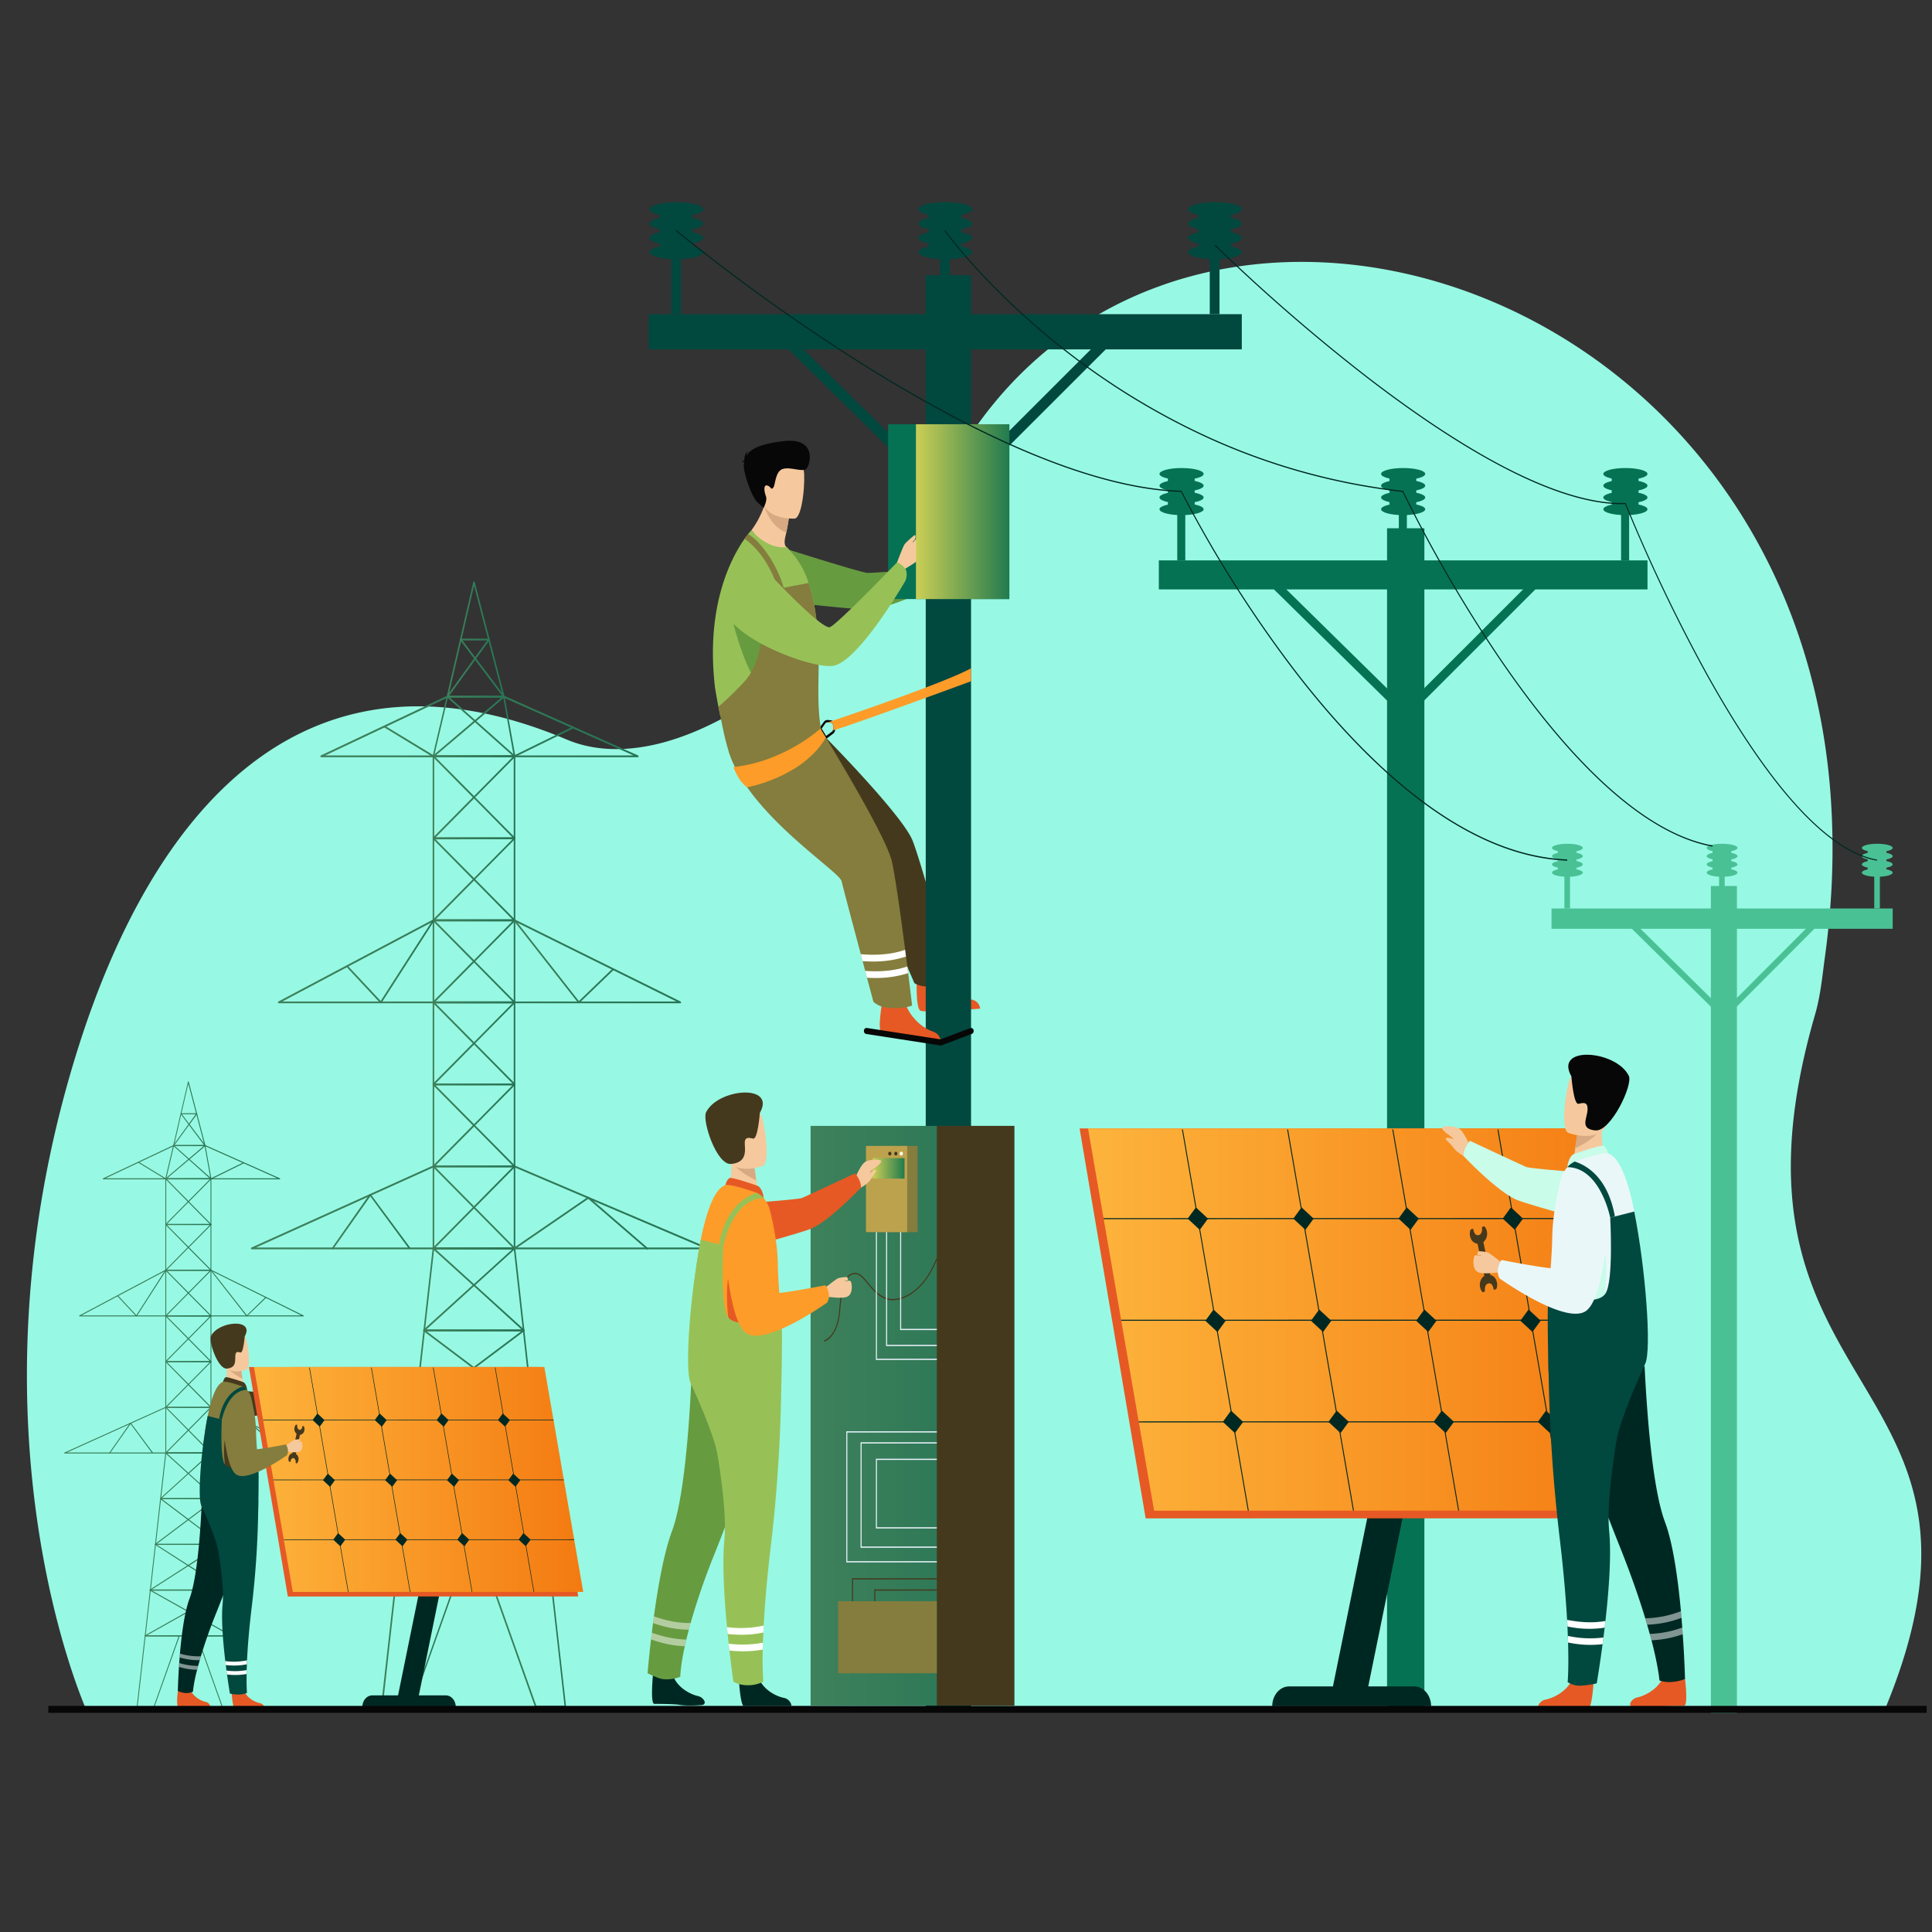 <svg id="Layer_1" data-name="Layer 1" xmlns="http://www.w3.org/2000/svg" xmlns:xlink="http://www.w3.org/1999/xlink" viewBox="0 0 1080 1080"><rect x="0" y="0" width="1080" height="1080" fill="#333333" stroke="none"/><defs><style>.cls-1{fill:#97f9e3;}.cls-2{fill:#067254;}.cls-3{fill:url(#Безымянный_градиент_13);}.cls-4{fill:url(#Безымянный_градиент_13-2);}.cls-5{fill:url(#Безымянный_градиент_13-3);}.cls-6{fill:url(#Безымянный_градиент_13-4);}.cls-7{fill:url(#Безымянный_градиент_13-5);}.cls-8{fill:url(#Безымянный_градиент_13-6);}.cls-9{fill:url(#Безымянный_градиент_13-7);}.cls-10{fill:url(#Безымянный_градиент_13-8);}.cls-11{fill:url(#Безымянный_градиент_13-9);}.cls-12{fill:url(#Безымянный_градиент_13-10);}.cls-13{fill:url(#Безымянный_градиент_13-11);}.cls-14{fill:url(#Безымянный_градиент_13-12);}.cls-15{fill:url(#Безымянный_градиент_13-13);}.cls-16{fill:url(#Безымянный_градиент_13-14);}.cls-17{fill:url(#Безымянный_градиент_13-15);}.cls-18{fill:url(#Безымянный_градиент_13-16);}.cls-19{fill:url(#Безымянный_градиент_13-17);}.cls-20{fill:url(#Безымянный_градиент_13-18);}.cls-21{fill:url(#Безымянный_градиент_13-19);}.cls-22{fill:url(#Безымянный_градиент_13-20);}.cls-23{fill:url(#Безымянный_градиент_13-21);}.cls-24{fill:url(#Безымянный_градиент_13-22);}.cls-25{fill:url(#Безымянный_градиент_13-23);}.cls-26{fill:url(#Безымянный_градиент_13-24);}.cls-27{fill:url(#Безымянный_градиент_13-25);}.cls-28{fill:url(#Безымянный_градиент_13-26);}.cls-29{fill:url(#Безымянный_градиент_13-27);}.cls-30{fill:url(#Безымянный_градиент_13-28);}.cls-31{fill:url(#Безымянный_градиент_13-29);}.cls-32{fill:url(#Безымянный_градиент_13-30);}.cls-33{fill:url(#Безымянный_градиент_13-31);}.cls-34{fill:url(#Безымянный_градиент_13-32);}.cls-35{fill:url(#Безымянный_градиент_13-33);}.cls-36{fill:url(#Безымянный_градиент_13-34);}.cls-37{fill:url(#Безымянный_градиент_13-35);}.cls-38{fill:url(#Безымянный_градиент_13-36);}.cls-39{fill:url(#Безымянный_градиент_13-37);}.cls-40{fill:url(#Безымянный_градиент_13-38);}.cls-41{fill:url(#Безымянный_градиент_13-39);}.cls-42{fill:url(#Безымянный_градиент_13-40);}.cls-43{fill:url(#Безымянный_градиент_13-41);}.cls-44{fill:url(#Безымянный_градиент_13-42);}.cls-45{fill:url(#Безымянный_градиент_13-43);}.cls-46{fill:url(#Безымянный_градиент_13-44);}.cls-47{fill:url(#Безымянный_градиент_13-45);}.cls-48{fill:url(#Безымянный_градиент_13-46);}.cls-49{fill:url(#Безымянный_градиент_13-47);}.cls-50{fill:url(#Безымянный_градиент_13-48);}.cls-51{fill:url(#Безымянный_градиент_13-49);}.cls-52{fill:url(#Безымянный_градиент_13-50);}.cls-53{fill:#679b40;}.cls-54{fill:#e65924;}.cls-55{fill:#45391d;}.cls-56{fill:#01483f;}.cls-57{fill:#070707;}.cls-58{fill:#fd9c28;}.cls-59{fill:#f5c99d;}.cls-60{fill:#d8a982;}.cls-61{fill:#97c157;}.cls-62{fill:#847d3d;}.cls-63{fill:#fff;}.cls-64{fill:url(#Безымянный_градиент_6);}.cls-65{fill:#4ac195;}.cls-66{fill:url(#Безымянный_градиент_13-51);}.cls-67{fill:#bda24d;}.cls-68{fill:#e8f2fa;}.cls-69{fill:url(#Безымянный_градиент_6-2);}.cls-70{fill:#002822;}.cls-71{opacity:0.5;}.cls-72{fill:url(#Безымянный_градиент_4);}.cls-73{fill:#c9fce9;}.cls-74{fill:#eaf7f9;}.cls-75{fill:#ffae73;}.cls-76{fill:url(#Безымянный_градиент_4-2);}</style><linearGradient id="Безымянный_градиент_13" x1="92.42" y1="735.6" x2="118.16" y2="735.6" gradientUnits="userSpaceOnUse"><stop offset="0" stop-color="#3e815b"/><stop offset="1" stop-color="#277455"/></linearGradient><linearGradient id="Безымянный_градиент_13-2" x1="80.92" y1="863.32" x2="129.5" y2="863.32" xlink:href="#Безымянный_градиент_13"/><linearGradient id="Безымянный_градиент_13-3" x1="76.34" y1="934.69" x2="100.47" y2="934.69" xlink:href="#Безымянный_градиент_13"/><linearGradient id="Безымянный_градиент_13-4" x1="109.87" y1="934.69" x2="134" y2="934.69" xlink:href="#Безымянный_градиент_13"/><linearGradient id="Безымянный_градиент_13-5" x1="35.82" y1="799.46" x2="178.2" y2="799.46" xlink:href="#Безымянный_градиент_13"/><linearGradient id="Безымянный_градиент_13-6" x1="44.24" y1="722.82" x2="169.78" y2="722.82" xlink:href="#Безымянный_градиент_13"/><linearGradient id="Безымянный_градиент_13-7" x1="57.47" y1="649.66" x2="156.56" y2="649.66" xlink:href="#Безымянный_градиент_13"/><linearGradient id="Безымянный_градиент_13-8" x1="96.8" y1="622.59" x2="114.83" y2="622.59" xlink:href="#Безымянный_градиент_13"/><linearGradient id="Безымянный_градиент_13-9" x1="92.42" y1="671.73" x2="118.16" y2="671.73" xlink:href="#Безымянный_градиент_13"/><linearGradient id="Безымянный_градиент_13-10" x1="92.42" y1="697.28" x2="118.16" y2="697.28" xlink:href="#Безымянный_градиент_13"/><linearGradient id="Безымянный_градиент_13-11" x1="92.42" y1="722.82" x2="118.16" y2="722.82" xlink:href="#Безымянный_градиент_13"/><linearGradient id="Безымянный_градиент_13-12" x1="92.42" y1="748.37" x2="118.16" y2="748.37" xlink:href="#Безымянный_градиент_13"/><linearGradient id="Безымянный_градиент_13-13" x1="92.42" y1="773.91" x2="118.16" y2="773.91" xlink:href="#Безымянный_градиент_13"/><linearGradient id="Безымянный_градиент_13-14" x1="89.48" y1="825" x2="121.06" y2="825" xlink:href="#Безымянный_градиент_13"/><linearGradient id="Безымянный_градиент_13-15" x1="86.54" y1="850.55" x2="123.89" y2="850.55" xlink:href="#Безымянный_градиент_13"/><linearGradient id="Безымянный_градиент_13-16" x1="83.6" y1="876.09" x2="126.86" y2="876.09" xlink:href="#Безымянный_градиент_13"/><linearGradient id="Безымянный_градиент_13-17" x1="80.92" y1="901.64" x2="129.62" y2="901.64" xlink:href="#Безымянный_градиент_13"/><linearGradient id="Безымянный_градиент_13-18" x1="65.57" y1="722.88" x2="92.86" y2="722.88" xlink:href="#Безымянный_градиент_13"/><linearGradient id="Безымянный_градиент_13-19" x1="117.74" y1="722.87" x2="148.81" y2="722.87" xlink:href="#Безымянный_градиент_13"/><linearGradient id="Безымянный_градиент_13-20" x1="92.51" y1="799.46" x2="118.07" y2="799.46" xlink:href="#Безымянный_градиент_13"/><linearGradient id="Безымянный_градиент_13-21" x1="92.51" y1="799.58" x2="159.56" y2="799.58" xlink:href="#Безымянный_градиент_13"/><linearGradient id="Безымянный_градиент_13-22" x1="60.93" y1="803.96" x2="85.46" y2="803.96" xlink:href="#Безымянный_градиент_13"/><linearGradient id="Безымянный_градиент_13-23" x1="77.26" y1="649.66" x2="136.31" y2="649.66" xlink:href="#Безымянный_градиент_13"/><linearGradient id="Безымянный_градиент_13-24" x1="92.52" y1="649.64" x2="118.15" y2="649.64" xlink:href="#Безымянный_градиент_13"/><linearGradient id="Безымянный_градиент_13-25" x1="96.86" y1="631.43" x2="114.77" y2="631.43" xlink:href="#Безымянный_градиент_13"/><linearGradient id="Безымянный_градиент_13-26" x1="241.86" y1="560.31" x2="288.06" y2="560.31" xlink:href="#Безымянный_градиент_13"/><linearGradient id="Безымянный_градиент_13-27" x1="221.22" y1="789.54" x2="308.41" y2="789.54" xlink:href="#Безымянный_градиент_13"/><linearGradient id="Безымянный_градиент_13-28" x1="213" y1="917.63" x2="256.31" y2="917.63" xlink:href="#Безымянный_градиент_13"/><linearGradient id="Безымянный_градиент_13-29" x1="273.18" y1="917.63" x2="316.49" y2="917.63" xlink:href="#Безымянный_градиент_13"/><linearGradient id="Безымянный_градиент_13-30" x1="140.29" y1="674.93" x2="395.82" y2="674.93" xlink:href="#Безымянный_градиент_13"/><linearGradient id="Безымянный_градиент_13-31" x1="155.39" y1="537.39" x2="380.71" y2="537.39" xlink:href="#Безымянный_градиент_13"/><linearGradient id="Безымянный_градиент_13-32" x1="179.13" y1="406.09" x2="356.97" y2="406.09" xlink:href="#Безымянный_градиент_13"/><linearGradient id="Безымянный_градиент_13-33" x1="249.72" y1="357.49" x2="282.09" y2="357.49" xlink:href="#Безымянный_градиент_13"/><linearGradient id="Безымянный_градиент_13-34" x1="241.86" y1="445.7" x2="288.06" y2="445.7" xlink:href="#Безымянный_градиент_13"/><linearGradient id="Безымянный_градиент_13-35" x1="241.86" y1="491.55" x2="288.06" y2="491.55" xlink:href="#Безымянный_градиент_13"/><linearGradient id="Безымянный_градиент_13-36" x1="241.86" y1="537.39" x2="288.06" y2="537.39" xlink:href="#Безымянный_градиент_13"/><linearGradient id="Безымянный_градиент_13-37" x1="241.86" y1="583.24" x2="288.06" y2="583.24" xlink:href="#Безымянный_градиент_13"/><linearGradient id="Безымянный_градиент_13-38" x1="241.86" y1="629.08" x2="288.06" y2="629.08" xlink:href="#Безымянный_градиент_13"/><linearGradient id="Безымянный_градиент_13-39" x1="236.58" y1="720.77" x2="293.26" y2="720.77" xlink:href="#Безымянный_градиент_13"/><linearGradient id="Безымянный_градиент_13-40" x1="231.31" y1="766.62" x2="298.34" y2="766.62" xlink:href="#Безымянный_градиент_13"/><linearGradient id="Безымянный_градиент_13-41" x1="226.03" y1="812.47" x2="303.67" y2="812.47" xlink:href="#Безымянный_градиент_13"/><linearGradient id="Безымянный_градиент_13-42" x1="221.22" y1="858.31" x2="308.63" y2="858.31" xlink:href="#Безымянный_градиент_13"/><linearGradient id="Безымянный_градиент_13-43" x1="193.67" y1="537.49" x2="242.65" y2="537.49" xlink:href="#Безымянный_градиент_13"/><linearGradient id="Безымянный_градиент_13-44" x1="287.3" y1="537.47" x2="343.07" y2="537.47" xlink:href="#Безымянный_градиент_13"/><linearGradient id="Безымянный_градиент_13-45" x1="242.01" y1="674.93" x2="287.9" y2="674.93" xlink:href="#Безымянный_градиент_13"/><linearGradient id="Безымянный_градиент_13-46" x1="242.01" y1="675.15" x2="362.35" y2="675.15" xlink:href="#Безымянный_градиент_13"/><linearGradient id="Безымянный_градиент_13-47" x1="185.35" y1="683.02" x2="229.37" y2="683.02" xlink:href="#Безымянный_градиент_13"/><linearGradient id="Безымянный_градиент_13-48" x1="214.66" y1="406.09" x2="320.63" y2="406.09" xlink:href="#Безымянный_градиент_13"/><linearGradient id="Безымянный_градиент_13-49" x1="242.04" y1="406.04" x2="288.05" y2="406.04" xlink:href="#Безымянный_градиент_13"/><linearGradient id="Безымянный_градиент_13-50" x1="249.82" y1="373.36" x2="281.98" y2="373.36" xlink:href="#Безымянный_градиент_13"/><linearGradient id="Безымянный_градиент_6" x1="512.03" y1="286.03" x2="564.23" y2="286.03" gradientUnits="userSpaceOnUse"><stop offset="0" stop-color="#cbce55"/><stop offset="1" stop-color="#217b4f"/></linearGradient><linearGradient id="Безымянный_градиент_13-51" x1="453.12" y1="791.4" x2="566.98" y2="791.4" xlink:href="#Безымянный_градиент_13"/><linearGradient id="Безымянный_градиент_6-2" x1="487.84" y1="653.13" x2="505.64" y2="653.13" xlink:href="#Безымянный_градиент_6"/><linearGradient id="Безымянный_градиент_4" x1="608.22" y1="737.62" x2="921.02" y2="737.62" gradientUnits="userSpaceOnUse"><stop offset="0" stop-color="#fdb43c"/><stop offset="1" stop-color="#f47a11"/></linearGradient><linearGradient id="Безымянный_градиент_4-2" x1="141.95" y1="827.03" x2="326.03" y2="827.03" xlink:href="#Безымянный_градиент_4"/></defs><title>Servicio de paneles solares OI</title><path class="cls-1" d="M1053.1,956.92l-395-.16-609.53-.24s-71.09-155.86-6.21-366.45C84.6,452.8,170.11,351.51,316.9,413.45c30.24,12.76,77.53,4.61,138.34-48.08q4.63-4,9.21-8.38c1.66-1.59,3.33-3.21,5-4.88,20.71-20.83,40.08-47.17,56-79.58a241.44,241.44,0,0,1,32.08-49.36,217.56,217.56,0,0,1,24.15-24.4A210.11,210.11,0,0,1,598.5,185.7a212.41,212.41,0,0,1,49.07-25.5q2.52-.92,5-1.77,5.89-2,11.89-3.64,4.11-1.14,8.27-2.12c3.39-.8,6.8-1.53,10.23-2.17h0a238.27,238.27,0,0,1,28.41-3.58q2.72-.18,5.45-.3l3.48-.12q5.34-.15,10.7-.08c89.18,1.18,182.48,49.48,239.29,136.43,28.6,43.78,48,97.35,52.88,159.63a420.62,420.62,0,0,1-.72,72.51c-.07.77-.14,1.53-.22,2.29-.12,1.23-.25,2.46-.39,3.69q-.73,7-1.71,14.06c-1.44,10.48-2.41,21.48-5.47,32C951.55,784.83,1133.51,765.5,1053.1,956.92Z"/><rect class="cls-2" x="775.37" y="295.3" width="20.87" height="659.89"/><rect class="cls-2" x="647.79" y="313.26" width="273.17" height="16.22"/><rect class="cls-2" x="658.09" y="277.34" width="4.5" height="35.92"/><ellipse class="cls-2" cx="660.5" cy="284.67" rx="12.34" ry="3.29"/><ellipse class="cls-2" cx="660.5" cy="278.09" rx="12.34" ry="3.29"/><ellipse class="cls-2" cx="660.5" cy="271.5" rx="12.34" ry="3.29"/><ellipse class="cls-2" cx="660.5" cy="264.92" rx="12.34" ry="3.29"/><rect class="cls-2" x="652.85" y="263.44" width="14.98" height="22.4"/><rect class="cls-2" x="781.95" y="277.34" width="4.5" height="35.92"/><ellipse class="cls-2" cx="784.37" cy="284.67" rx="12.34" ry="3.29"/><ellipse class="cls-2" cx="784.37" cy="278.09" rx="12.34" ry="3.29"/><ellipse class="cls-2" cx="784.37" cy="271.5" rx="12.34" ry="3.29"/><ellipse class="cls-2" cx="784.37" cy="264.92" rx="12.34" ry="3.29"/><rect class="cls-2" x="776.72" y="263.44" width="14.98" height="22.4"/><rect class="cls-2" x="906.19" y="277.34" width="4.5" height="35.92"/><ellipse class="cls-2" cx="908.61" cy="284.67" rx="12.34" ry="3.29"/><ellipse class="cls-2" cx="908.61" cy="278.09" rx="12.34" ry="3.29"/><ellipse class="cls-2" cx="908.61" cy="271.5" rx="12.34" ry="3.29"/><ellipse class="cls-2" cx="908.61" cy="264.92" rx="12.34" ry="3.29"/><rect class="cls-2" x="900.96" y="263.44" width="14.98" height="22.4"/><polygon class="cls-2" points="785.82 401.91 708.43 325.83 711.29 321.83 785.8 395.08 861.51 319.39 864.4 323.36 785.82 401.91"/><path class="cls-3" d="M117.92,812.52H92.66a.27.27,0,0,1-.24-.29V659a.27.27,0,0,1,.24-.29h25.25a.27.27,0,0,1,.24.29V812.23A.27.27,0,0,1,117.92,812.52Zm-25-.57h24.77V659.25H92.91Z"/><path class="cls-4" d="M129.26,914.7H81.16a.23.23,0,0,1-.18-.1.32.32,0,0,1-.06-.23l11.5-102.18a.26.26,0,0,1,.24-.25h25.25a.26.26,0,0,1,.24.25L129.5,914.37a.32.32,0,0,1-.06.23A.23.23,0,0,1,129.26,914.7Zm-47.82-.57H129L117.7,812.52H92.88Z"/><path class="cls-5" d="M85.8,955.26H76.58a.23.23,0,0,1-.18-.1.33.33,0,0,1-.06-.23l4.58-40.56a.26.26,0,0,1,.24-.25h19.07a.24.24,0,0,1,.2.13.33.33,0,0,1,0,.27L86,955.08A.25.25,0,0,1,85.8,955.26Zm-8.94-.57h8.78l14.22-40H81.37Z"/><path class="cls-6" d="M133.76,955.26h-9.22a.25.25,0,0,1-.22-.18l-14.43-40.56a.33.33,0,0,1,0-.27.24.24,0,0,1,.2-.13h19.07a.26.26,0,0,1,.24.25L134,954.93a.32.32,0,0,1-.06.23A.23.23,0,0,1,133.76,955.26Zm-9.06-.57h8.78l-4.51-40H110.48Z"/><path class="cls-7" d="M178,812.52H36.07a.26.26,0,0,1-.24-.23A.3.3,0,0,1,36,812l56.6-25.54.09,0h25.25l.08,0L178,812a.3.3,0,0,1,.16.32A.26.26,0,0,1,178,812.52Zm-140.58-.57H176.57l-58.7-25H92.71Z"/><path class="cls-8" d="M169.54,735.88H44.48a.26.26,0,0,1-.24-.23.3.3,0,0,1,.14-.32l48.18-25.54.1,0h25.25l.09,0,51.63,25.54a.3.3,0,0,1,.14.32A.26.26,0,0,1,169.54,735.88Zm-123.93-.57H168.34l-50.47-25H92.72Z"/><path class="cls-9" d="M156.31,659.25H57.71a.26.26,0,0,1-.24-.23.3.3,0,0,1,.15-.32L97,640.1l.09,0h17.55l.09,0,41.72,18.59a.3.3,0,0,1,.15.32A.26.26,0,0,1,156.31,659.25ZM59,658.68h96l-40.44-18H97.09Z"/><path class="cls-10" d="M114.59,640.65H97a.23.23,0,0,1-.19-.11.33.33,0,0,1,0-.25l8.25-35.56a.25.25,0,0,1,.23-.21.25.25,0,0,1,.24.2l9.3,35.56a.33.33,0,0,1,0,.25A.23.23,0,0,1,114.59,640.65Zm-17.23-.57h16.9l-9-34.25Z"/><path class="cls-11" d="M117.92,684.79H92.66a.25.25,0,0,1-.23-.19.32.32,0,0,1,.07-.32l12.41-12.56L92.51,659.18a.32.32,0,0,1-.07-.32.25.25,0,0,1,.23-.19h25.25a.25.25,0,0,1,.23.19.32.32,0,0,1-.07.32l-12.41,12.55,12.41,12.56a.32.32,0,0,1,.07.32A.25.25,0,0,1,117.92,684.79Zm-24.6-.57h23.94l-12-12.11Zm0-25,12,12.11,12-12.11Z"/><path class="cls-12" d="M117.92,710.34H92.66a.25.25,0,0,1-.23-.19.32.32,0,0,1,.07-.32l12.41-12.56L92.51,684.72a.32.32,0,0,1-.07-.32.25.25,0,0,1,.23-.19h25.25a.25.25,0,0,1,.23.19.32.32,0,0,1-.07.32l-12.41,12.55,12.41,12.56a.32.32,0,0,1,.07.32A.25.25,0,0,1,117.92,710.34Zm-24.6-.57h23.94l-12-12.11Zm0-25,12,12.11,12-12.11Z"/><path class="cls-13" d="M117.92,735.88H92.66a.25.25,0,0,1-.23-.19.32.32,0,0,1,.07-.32l12.41-12.55L92.51,710.27a.32.32,0,0,1-.07-.32.25.25,0,0,1,.23-.19h25.25a.25.25,0,0,1,.23.19.32.32,0,0,1-.07.32l-12.41,12.56,12.41,12.55a.32.32,0,0,1,.07.32A.25.25,0,0,1,117.92,735.88Zm-24.6-.57h23.94l-12-12.11Zm0-25,12,12.11,12-12.11Z"/><path class="cls-14" d="M117.92,761.43H92.66a.25.25,0,0,1-.23-.19.32.32,0,0,1,.07-.32l12.41-12.55L92.51,735.81a.32.32,0,0,1-.07-.32.25.25,0,0,1,.23-.19h25.25a.25.25,0,0,1,.23.19.32.32,0,0,1-.07.32l-12.41,12.56,12.41,12.55a.32.32,0,0,1,.07.32A.25.25,0,0,1,117.92,761.43Zm-24.6-.57h23.94l-12-12.11Zm0-25,12,12.11,12-12.11Z"/><path class="cls-15" d="M117.92,787H92.66a.25.25,0,0,1-.23-.19.32.32,0,0,1,.07-.32l12.41-12.56L92.51,761.36a.32.32,0,0,1-.07-.32.25.25,0,0,1,.23-.19h25.25a.25.25,0,0,1,.23.19.32.32,0,0,1-.07.32l-12.41,12.55,12.41,12.56a.32.32,0,0,1,.07.32A.25.25,0,0,1,117.92,787Zm-24.6-.57h23.94l-12-12.11Zm0-25,12,12.11,12-12.11Z"/><path class="cls-16" d="M120.81,838.06H89.72a.25.25,0,0,1-.23-.19.32.32,0,0,1,.08-.32l15.31-13.87L92.51,812.46a.32.32,0,0,1-.08-.32.25.25,0,0,1,.23-.19h25.25a.25.25,0,0,1,.23.19.32.32,0,0,1-.08.32l-12.39,11.22L121,837.55a.32.32,0,0,1,.08.32A.25.25,0,0,1,120.81,838.06Zm-30.38-.57H120.1L105.28,824Zm2.94-25,11.9,10.8,11.92-10.8Z"/><path class="cls-17" d="M123.65,863.61H86.78a.25.25,0,0,1-.23-.21.31.31,0,0,1,.1-.32l18.14-13.62L89.59,838a.31.31,0,0,1-.1-.32.25.25,0,0,1,.23-.21h31.09a.25.25,0,0,1,.23.21.31.31,0,0,1-.1.32L105.7,849.46l18.08,13.62a.31.31,0,0,1,.1.32A.25.25,0,0,1,123.65,863.61Zm-36-.57h35.2L105.24,849.8Zm2.94-25,14.69,11.06L120,838.06Z"/><path class="cls-18" d="M126.61,889.15H83.84a.25.25,0,0,1-.24-.22.31.31,0,0,1,.12-.32l21-13.47-18-11.57a.31.31,0,0,1-.12-.32.25.25,0,0,1,.24-.22h36.86a.25.25,0,0,1,.24.22.31.31,0,0,1-.12.32l-18,11.57,21,13.47a.31.31,0,0,1,.12.32A.25.25,0,0,1,126.61,889.15Zm-41.82-.57h40.87l-20.44-13.11Zm2.94-25,17.48,11.21,17.47-11.21Z"/><path class="cls-19" d="M129.38,914.7H81.16a.26.26,0,0,1-.24-.22.3.3,0,0,1,.13-.32l23.63-13.28L83.74,889.12a.3.3,0,0,1-.13-.32.26.26,0,0,1,.24-.22h42.77a.26.26,0,0,1,.24.22.3.3,0,0,1-.13.32l-20.91,11.75,23.67,13.28a.3.3,0,0,1,.13.32A.26.26,0,0,1,129.38,914.7Zm-47.15-.57H128.3l-23.06-12.93Zm2.68-25,20.33,11.4,20.29-11.4Z"/><path class="cls-20" d="M76.26,735.88a.22.22,0,0,1-.16-.07L65.57,724.54l.33-.42,10.33,11.06,16.24-25.3.39.35-16.4,25.54a.24.24,0,0,1-.17.11Z"/><path class="cls-21" d="M137.93,735.88a.23.23,0,0,1-.18-.09l-20-25.54.36-.39L138,735.2,148.51,725l.31.44-10.73,10.33A.22.22,0,0,1,137.93,735.88Z"/><polygon class="cls-22" points="92.82 812.45 92.5 812.01 117.76 786.47 118.07 786.9 92.82 812.45"/><path class="cls-23" d="M159.27,812.69,140.88,796.8,118,812.48a.21.21,0,0,1-.28,0L92.51,786.9l.32-.43,25.12,25.41,22.83-15.67a.21.21,0,0,1,.27,0l18.52,16Z"/><path class="cls-24" d="M61.31,812.64l-.37-.36,11.85-16.88a.23.23,0,0,1,.18-.1.22.22,0,0,1,.19.1L85.46,812l-.37.38L73,796Z"/><path class="cls-25" d="M92.66,659.25a.21.21,0,0,1-.11,0l-15.29-9.3.22-.51,15,9.14,4.3-18.25a.27.27,0,0,1,.16-.19.21.21,0,0,1,.22,0L118,658.63l18.17-8.89.19.53-18.3,9a.21.21,0,0,1-.24,0L97.18,640.85,92.9,659a.28.28,0,0,1-.14.19Z"/><path class="cls-26" d="M92.81,659.19l-.28-.46,21.93-18.59a.21.21,0,0,1,.23,0,.28.28,0,0,1,.15.21l3.33,18.59-.48.12-3.25-18.16Z"/><path class="cls-27" d="M114.41,640.56l-8.76-11.61-8.42,11.6-.37-.37,8.46-11.66L101,622.78a.33.33,0,0,1,0-.31.24.24,0,0,1,.22-.17h8.77a.24.24,0,0,1,.22.17.33.33,0,0,1,0,.31L106,628.51l8.81,11.67Zm-12.7-17.69,3.93,5.21,3.78-5.21Z"/><path class="cls-28" d="M287.62,698.37H242.3a.48.48,0,0,1-.44-.51V422.78a.48.48,0,0,1,.44-.51h45.32a.48.48,0,0,1,.44.51V697.85A.48.48,0,0,1,287.62,698.37Zm-44.88-1h44.45v-274H242.73Z"/><path class="cls-29" d="M308,881.75H221.65a.41.41,0,0,1-.33-.18.58.58,0,0,1-.1-.41l20.65-183.38a.47.47,0,0,1,.43-.45h45.32a.47.47,0,0,1,.43.45l20.36,183.38a.58.58,0,0,1-.1.41A.41.41,0,0,1,308,881.75Zm-85.83-1h85.33L287.24,698.37H242.68Z"/><path class="cls-30" d="M230,954.55H213.43a.41.41,0,0,1-.33-.17.58.58,0,0,1-.1-.41l8.22-72.8a.47.47,0,0,1,.43-.45h34.22a.42.42,0,0,1,.36.23.59.59,0,0,1,0,.48l-25.9,72.8A.44.44,0,0,1,230,954.55Zm-16-1h15.76l25.53-71.77H222Z"/><path class="cls-31" d="M316.06,954.55H299.51a.44.44,0,0,1-.4-.31l-25.9-72.8a.59.59,0,0,1,0-.48.42.42,0,0,1,.36-.23h34.22a.47.47,0,0,1,.43.45l8.22,72.8a.58.58,0,0,1-.1.41A.41.41,0,0,1,316.06,954.55Zm-16.25-1h15.76l-8.1-71.77H274.27Z"/><path class="cls-32" d="M395.38,698.37H140.72a.46.46,0,0,1-.43-.42.53.53,0,0,1,.27-.57l101.58-45.85a.37.37,0,0,1,.16,0h45.32a.37.37,0,0,1,.15,0l107.76,45.85a.53.53,0,0,1,.28.57A.46.46,0,0,1,395.38,698.37Zm-252.3-1H392.89L287.54,652.52H242.38Z"/><path class="cls-33" d="M380.27,560.83H155.83a.46.46,0,0,1-.43-.41.54.54,0,0,1,.25-.58L242.12,514a.38.38,0,0,1,.18,0h45.32a.38.38,0,0,1,.17,0l92.65,45.85a.54.54,0,0,1,.26.57A.46.46,0,0,1,380.27,560.83Zm-222.41-1H378.11L287.53,515H242.39Z"/><path class="cls-34" d="M356.53,423.29h-177a.46.46,0,0,1-.43-.42.54.54,0,0,1,.27-.57L250,388.93a.39.39,0,0,1,.16,0h31.49a.37.37,0,0,1,.15,0l74.88,33.37a.53.53,0,0,1,.28.57A.46.46,0,0,1,356.53,423.29Zm-174.71-1H354.15l-72.58-32.34H250.24Z"/><path class="cls-35" d="M281.65,389.92H250.16a.42.42,0,0,1-.35-.2.59.59,0,0,1-.07-.45l14.8-63.83a.46.46,0,0,1,.41-.38.44.44,0,0,1,.42.36l16.69,63.82a.59.59,0,0,1-.07.46A.42.42,0,0,1,281.65,389.92Zm-30.92-1h30.33L265,327.42Z"/><path class="cls-36" d="M287.62,469.14H242.3a.45.45,0,0,1-.41-.33.57.57,0,0,1,.12-.57l22.28-22.53L242,423.17a.58.58,0,0,1-.12-.57.45.45,0,0,1,.41-.33h45.32a.45.45,0,0,1,.41.33.57.57,0,0,1-.12.57L265.63,445.7l22.27,22.53a.57.57,0,0,1,.12.57A.44.44,0,0,1,287.62,469.14Zm-44.14-1h43L265,446.38Zm0-44.82L265,445l21.48-21.73Z"/><path class="cls-37" d="M287.62,515H242.3a.45.45,0,0,1-.41-.34.57.57,0,0,1,.12-.57l22.28-22.53L242,469a.57.57,0,0,1-.12-.57.45.45,0,0,1,.41-.34h45.32a.44.44,0,0,1,.41.34.57.57,0,0,1-.12.57l-22.27,22.53,22.27,22.53a.57.57,0,0,1,.12.57A.44.44,0,0,1,287.62,515Zm-44.14-1h43L265,492.22Zm0-44.82L265,490.87l21.48-21.73Z"/><path class="cls-38" d="M287.62,560.83H242.3a.45.45,0,0,1-.41-.34.58.58,0,0,1,.12-.57l22.28-22.53L242,514.86a.58.58,0,0,1-.12-.57.45.45,0,0,1,.41-.34h45.32a.45.45,0,0,1,.41.34.57.57,0,0,1-.12.57l-22.27,22.53,22.27,22.53a.57.57,0,0,1,.12.57A.45.45,0,0,1,287.62,560.83Zm-44.14-1h43L265,538.07Zm0-44.82L265,536.71,286.44,515Z"/><path class="cls-39" d="M287.62,606.67H242.3a.45.45,0,0,1-.41-.34.58.58,0,0,1,.12-.57l22.28-22.53L242,560.7a.57.57,0,0,1-.12-.57.45.45,0,0,1,.41-.34h45.32a.44.44,0,0,1,.41.34.57.57,0,0,1-.12.57l-22.27,22.53,22.27,22.53a.57.57,0,0,1,.12.57A.45.45,0,0,1,287.62,606.67Zm-44.14-1h43L265,583.91Zm0-44.82L265,582.56l21.48-21.73Z"/><path class="cls-40" d="M287.62,652.52H242.3a.45.45,0,0,1-.41-.33.58.58,0,0,1,.12-.57l22.28-22.53L242,606.55a.58.58,0,0,1-.12-.57.45.45,0,0,1,.41-.33h45.32a.44.44,0,0,1,.41.33.57.57,0,0,1-.12.57l-22.27,22.53,22.27,22.53a.57.57,0,0,1,.12.57A.44.44,0,0,1,287.62,652.52Zm-44.14-1h43L265,629.76Zm0-44.82L265,628.41l21.48-21.73Z"/><path class="cls-41" d="M292.82,744.21H237a.45.45,0,0,1-.41-.35.57.57,0,0,1,.15-.57l27.47-24.89L242,698.26a.57.57,0,0,1-.15-.57.45.45,0,0,1,.41-.35h45.32a.45.45,0,0,1,.41.35.57.57,0,0,1-.15.57L265.66,718.4l27.43,24.89a.57.57,0,0,1,.15.57A.45.45,0,0,1,292.82,744.21Zm-54.52-1h53.24L264.94,719Zm5.28-44.82,21.36,19.39,21.39-19.39Z"/><path class="cls-42" d="M297.9,790.06H231.74a.45.45,0,0,1-.42-.37.56.56,0,0,1,.18-.58l32.56-24.44-27.28-20.54a.56.56,0,0,1-.18-.58.45.45,0,0,1,.42-.37h55.8a.45.45,0,0,1,.42.37.56.56,0,0,1-.18.58l-27.37,20.54,32.45,24.44a.56.56,0,0,1,.18.58A.45.45,0,0,1,297.9,790.06Zm-64.66-1h63.17l-31.54-23.75Zm5.27-44.82,26.36,19.85,26.45-19.85Z"/><path class="cls-43" d="M303.23,835.9H226.46a.46.46,0,0,1-.42-.39.55.55,0,0,1,.21-.58l37.67-24.17L231.53,790a.55.55,0,0,1-.21-.58.46.46,0,0,1,.42-.39H297.9a.46.46,0,0,1,.42.39.55.55,0,0,1-.21.58l-32.37,20.77,37.69,24.17a.55.55,0,0,1,.21.58A.46.46,0,0,1,303.23,835.9Zm-75.05-1h73.34l-36.68-23.53Zm5.28-44.82,31.38,20.12,31.36-20.12Z"/><path class="cls-44" d="M308.19,881.75H221.65a.46.46,0,0,1-.43-.4.54.54,0,0,1,.24-.58l42.41-23.83-37.59-21.09a.54.54,0,0,1-.24-.58.46.46,0,0,1,.43-.4h76.77a.46.46,0,0,1,.43.4.55.55,0,0,1-.24.58L265.9,856.94l42.48,23.83a.54.54,0,0,1,.24.58A.46.46,0,0,1,308.19,881.75Zm-84.62-1h82.69l-41.38-23.21Zm4.82-44.82,36.49,20.47,36.42-20.47Z"/><path class="cls-45" d="M212.86,560.83a.4.4,0,0,1-.29-.13l-18.89-20.22.59-.76,18.54,19.84L242,514.16l.7.62-29.44,45.85a.43.43,0,0,1-.31.2Z"/><path class="cls-46" d="M323.55,560.83a.41.41,0,0,1-.32-.17L287.3,514.82l.64-.7,35.65,45.49,18.93-18.24.55.79-19.25,18.54A.4.4,0,0,1,323.55,560.83Z"/><polygon class="cls-47" points="242.58 698.24 242.01 697.46 287.33 651.62 287.9 652.4 242.58 698.24"/><path class="cls-48" d="M361.84,698.67l-33-28.51-41,28.13a.38.38,0,0,1-.5-.05L242,652.4l.57-.78,45.08,45.61,41-28.12a.38.38,0,0,1,.48,0l33.23,28.71Z"/><path class="cls-49" d="M186,698.59l-.67-.65,21.27-30.3a.41.41,0,0,1,.33-.19.4.4,0,0,1,.33.18l22.09,29.89-.66.67L207,668.75Z"/><path class="cls-50" d="M242.3,423.29a.38.38,0,0,1-.2-.06l-27.44-16.69.4-.91L242,422l7.71-32.76a.49.49,0,0,1,.28-.35.38.38,0,0,1,.4.08l37.26,33.19,32.61-16,.33.95-32.84,16.08a.38.38,0,0,1-.43-.06l-37-32.91-7.69,32.64a.5.5,0,0,1-.25.33A.38.38,0,0,1,242.3,423.29Z"/><path class="cls-51" d="M242.55,423.19l-.51-.83L281.39,389a.38.38,0,0,1,.41-.06.5.5,0,0,1,.27.37l6,33.37-.85.21-5.83-32.6Z"/><path class="cls-52" d="M281.32,389.75l-15.73-20.83-15.11,20.83-.66-.67L265,368.14l-7.78-10.3a.59.59,0,0,1-.07-.55.44.44,0,0,1,.4-.3H273.3a.44.44,0,0,1,.4.3.59.59,0,0,1-.06.55l-7.47,10.3L282,389.06ZM258.53,358l7.05,9.34,6.78-9.34Z"/><path class="cls-53" d="M522.12,322.32c-.83-3.87-1.31-4.24-1.31-4.24s-32.68,2.15-35.75,2.19S440,307,440,307L418.49,334.1s59,6.89,66.78,6.6c12.86-.48,36.79-12.77,36.79-12.77A13,13,0,0,0,522.12,322.32Z"/><path class="cls-54" d="M512.46,548.12s-.6,15.53,2.05,16.87,33.4-1.17,33.4-1.17-.21-4.53-5.56-5.2-12.75-4.88-16.79-11.87C519.93,537,512.46,548.12,512.46,548.12Z"/><path class="cls-55" d="M461.66,412.36s43,43.56,48.51,57.61,22.59,77.4,22.59,77.4-4.71,3.34-14.3,4a12.68,12.68,0,0,1-7.3-1.78s-24.89-57.48-27.07-63-57.51-27.15-72.71-59.9Z"/><rect class="cls-56" x="517.49" y="153.85" width="25.33" height="800.44"/><rect class="cls-56" x="362.66" y="175.63" width="331.51" height="19.68"/><rect class="cls-56" x="375.16" y="132.06" width="5.46" height="43.57"/><ellipse class="cls-56" cx="378.09" cy="140.95" rx="14.98" ry="3.99"/><ellipse class="cls-56" cx="378.09" cy="132.97" rx="14.98" ry="3.99"/><ellipse class="cls-56" cx="378.09" cy="124.98" rx="14.98" ry="3.99"/><ellipse class="cls-56" cx="378.09" cy="116.99" rx="14.98" ry="3.99"/><rect class="cls-56" x="368.8" y="115.19" width="18.18" height="27.17"/><rect class="cls-56" x="525.48" y="132.06" width="5.47" height="43.57"/><ellipse class="cls-56" cx="528.41" cy="140.95" rx="14.98" ry="3.99"/><ellipse class="cls-56" cx="528.41" cy="132.97" rx="14.98" ry="3.99"/><ellipse class="cls-56" cx="528.41" cy="124.98" rx="14.98" ry="3.99"/><ellipse class="cls-56" cx="528.41" cy="116.99" rx="14.98" ry="3.99"/><rect class="cls-56" x="519.13" y="115.19" width="18.18" height="27.17"/><rect class="cls-56" x="676.26" y="132.06" width="5.46" height="43.57"/><ellipse class="cls-56" cx="679.19" cy="140.95" rx="14.98" ry="3.99"/><ellipse class="cls-56" cx="679.19" cy="132.97" rx="14.98" ry="3.99"/><ellipse class="cls-56" cx="679.19" cy="124.98" rx="14.98" ry="3.99"/><ellipse class="cls-56" cx="679.19" cy="116.99" rx="14.98" ry="3.99"/><rect class="cls-56" x="669.9" y="115.19" width="18.18" height="27.17"/><polygon class="cls-56" points="530.17 283.16 436.26 190.88 439.72 186.03 530.15 274.88 622.03 183.06 625.53 187.88 530.17 283.16"/><rect class="cls-2" x="496.47" y="237.16" width="67.76" height="97.72"/><path class="cls-57" d="M465.38,402.94a2.28,2.28,0,0,0-.76-.24l-1.75-.22a2.55,2.55,0,0,0-2.39,1.13l-2.63,3.67,3.66,6,4.22-3.16a3.07,3.07,0,0,0,1.16-2.19,2.33,2.33,0,0,0,0-.35v-1.9A3,3,0,0,0,465.38,402.94Zm-.28,6-3.29,2.46-2.5-4.1,2-2.86a1.48,1.48,0,0,1,1.38-.65l1.76.22a1.57,1.57,0,0,1,1.25,1.64v1.9a1.72,1.72,0,0,1-.13.67A1.51,1.51,0,0,1,465.1,409Z"/><path class="cls-58" d="M542.83,373.59v7.24s-64.54,23.76-75.94,27.1c-.54.16-1,.27-1.26.33h0a1.72,1.72,0,0,0,.13-.67v-1.9a1.57,1.57,0,0,0-1.25-1.64l-1.76-.22,2.64-.89C477.58,398.8,528.58,381.35,542.83,373.59Z"/><path class="cls-54" d="M493.14,560.36s-2.78,15.2-.36,17,33.11,5.33,33.11,5.33.43-4.51-4.75-6.2-11.88-7.29-14.88-15C502.07,550.84,493.14,560.36,493.14,560.36Z"/><path class="cls-59" d="M420.07,296.4s14.6,19.33,25.6,16.89c0,0-3-4.13-6.36-7.82-1-1.1-.7-3.7-.34-5.26q.3-1.31.56-2.48c1.08-5.07,1.4-8,1.4-8l-7.41-8.9-5-6a30.65,30.65,0,0,1-1.29,7.92A51.51,51.51,0,0,1,420.07,296.4Z"/><path class="cls-60" d="M427.19,282.72s2.77,11.17,12.33,15c1.08-5.07,1.4-8,1.4-8l-7.41-8.9A18.8,18.8,0,0,0,427.19,282.72Z"/><path class="cls-59" d="M444.2,289.9s-17.86,1-18.2-12.1-2.87-21.72,8.52-22.88,13.73,3.74,14.75,8.06S448.84,289.31,444.2,289.9Z"/><path class="cls-61" d="M457.54,363.55c-.07-1.29-.12-2.6-.16-3.94a138.38,138.38,0,0,0-2-20A103.16,103.16,0,0,0,452,325.88a45.86,45.86,0,0,0-7.25-14.28s-4.81-5.77-4.83-5.79c-11.5,1.4-19.87-9.42-19.87-9.42s-27.5,28-20.33,88.14c0,0,.69,4.35,1.9,10.61.27,1.36.55,2.81.87,4.32C404.63,409.77,458.41,380.79,457.54,363.55Z"/><path class="cls-57" d="M416.05,258.4c-.2-.19-.61-.29-1.47-.17a3.33,3.33,0,0,1,1.51-.86c0-1.45.22-4.07,2.16-5.1a3.29,3.29,0,0,0-.9,2.45c1.92-3.37,6.65-6.53,20.84-8.13,18.69-2.11,14.75,13.21,12.62,15.39s-8.84-1.17-13.22.18-4.07,9.18-5.42,10.54-1-.62-3.24-1.29-1.79,3.39-.8,5.89-1.29,6.53-1.29,6.53l-3.38-3c-3.38-3-8.39-17.88-7.6-21.43Z"/><path class="cls-53" d="M410,348.88s7.72,30.57,16.46,35.52,8.24-21.22,8.24-21.22Z"/><path class="cls-62" d="M467.69,422.77c-13.86-7.24-9.28-42-10.16-59.22-.07-1.29-.12-2.6-.16-3.94a138.38,138.38,0,0,0-2-20A103.16,103.16,0,0,0,452,325.88l-19.17,3.67c-3.68.7-6.33,4.51-6.2,8.88.35,11.22-.52,32-10.6,42.67a188.7,188.7,0,0,1-14.41,14c.27,1.36.55,2.81.87,4.32,2.12,10.3,4.47,23.42,9.51,30.92C415.9,436.17,469.17,423.54,467.69,422.77Z"/><path class="cls-62" d="M418.18,298.59s5.29,2.33,12.21,13.08a66.45,66.45,0,0,1,8,17.87l-3.18.83s-4.71-19.08-19-29.21C416.26,301.16,416.3,300.79,418.18,298.59Z"/><path class="cls-59" d="M501.49,314.31s3.3-8.85,4.18-10.06,5.54-5.38,5.88-5.17.48,1.81-.36,2.75c-.59.66-1.29,1.27-.92,1.33s2-3,3.32-2,4.38,5.48,2.41,9-9.52,7.25-9.92,7.78C502.66,322.47,501.49,314.31,501.49,314.31Z"/><path class="cls-61" d="M501.49,314.31S467,350.2,463.75,350.62c-5.21.68-34.28-30.46-34.28-30.46s-3.85-7.77-12.38-4c-7.41,3.31-10.64,13.78-10.64,13.78s-2.51,10.32,1.84,16.49c9.65,13.67,46.47,27.41,57.45,25.76,14.16-2.13,40.4-47.52,40.4-47.52s1.59-4.07-.08-6.77A10.86,10.86,0,0,0,501.49,314.31Z"/><path class="cls-62" d="M509.85,562.07s-5.11,2.38-14.66,1.13a13.37,13.37,0,0,1-6.94-3.17l-3.61-13.51c-.32-1.23-.67-2.5-1-3.83l-1.44-5.42-1-3.84c-4.64-17.43-10-37.55-10.72-40.79-1.37-5.89-52.89-37.93-63.26-73.18l51.39-12.16s36.44,59.12,39.91,74.05c1.85,8,5,30.43,7.47,49.63q.25,1.9.49,3.75c.24,1.88.47,3.71.71,5.48q.24,1.93.48,3.75C509,554.53,509.85,562.07,509.85,562.07Z"/><path class="cls-58" d="M458.58,407.3S438.8,425.64,410,428.8c0,0,2.48,7.66,7.67,11.3,0,0,30.91-5.49,44-27.74Z"/><path class="cls-57" d="M525.89,584.42l-.19,0L484.2,578a1.67,1.67,0,0,1-1.25-1.9,1.51,1.51,0,0,1,1.62-1.46L525.76,581l16.63-6.28a1.41,1.41,0,0,1,1.82,1.09,1.77,1.77,0,0,1-.93,2.14l-16.93,6.39A1.25,1.25,0,0,1,525.89,584.42Z"/><path class="cls-63" d="M506.44,534.74A58.72,58.72,0,0,1,488,537.49c-2.43,0-4.45-.12-5.84-.22l-1-3.84.42,0c3.57.27,14.2,1.07,24.37-2.47Q506.21,532.89,506.44,534.74Z"/><path class="cls-63" d="M507.62,544a58.74,58.74,0,0,1-18.26,2.7c-1.84,0-3.44-.07-4.72-.14-.32-1.23-.67-2.5-1-3.83,4.1.29,14,.81,23.53-2.47Q507.39,542.15,507.62,544Z"/><rect class="cls-64" x="512.03" y="237.16" width="52.2" height="97.72"/><rect class="cls-65" x="956.38" y="495.26" width="14.57" height="462.25"/><rect class="cls-65" x="867.31" y="507.84" width="190.72" height="11.36"/><rect class="cls-65" x="874.5" y="482.68" width="3.14" height="25.16"/><ellipse class="cls-65" cx="876.18" cy="487.81" rx="8.62" ry="2.31"/><ellipse class="cls-65" cx="876.18" cy="483.2" rx="8.62" ry="2.31"/><ellipse class="cls-65" cx="876.18" cy="478.59" rx="8.62" ry="2.31"/><ellipse class="cls-65" cx="876.18" cy="473.98" rx="8.62" ry="2.31"/><rect class="cls-65" x="870.84" y="472.94" width="10.46" height="15.69"/><rect class="cls-65" x="960.98" y="482.68" width="3.14" height="25.16"/><ellipse class="cls-65" cx="962.66" cy="487.81" rx="8.62" ry="2.31"/><ellipse class="cls-65" cx="962.66" cy="483.2" rx="8.62" ry="2.31"/><ellipse class="cls-65" cx="962.66" cy="478.59" rx="8.62" ry="2.31"/><ellipse class="cls-65" cx="962.66" cy="473.98" rx="8.62" ry="2.31"/><rect class="cls-65" x="957.32" y="472.94" width="10.46" height="15.69"/><rect class="cls-65" x="1047.72" y="482.68" width="3.14" height="25.16"/><ellipse class="cls-65" cx="1049.4" cy="487.81" rx="8.62" ry="2.31"/><ellipse class="cls-65" cx="1049.4" cy="483.2" rx="8.62" ry="2.31"/><ellipse class="cls-65" cx="1049.4" cy="478.59" rx="8.62" ry="2.31"/><ellipse class="cls-65" cx="1049.4" cy="473.98" rx="8.62" ry="2.31"/><rect class="cls-65" x="1044.06" y="472.94" width="10.46" height="15.69"/><polygon class="cls-65" points="963.68 569.94 909.65 516.65 911.64 513.85 963.66 565.15 1016.52 512.13 1018.53 514.91 963.68 569.94"/><rect class="cls-66" x="453.12" y="629.39" width="113.86" height="324.02"/><rect class="cls-55" x="523.68" y="629.39" width="43.3" height="324.02"/><rect class="cls-62" x="489.92" y="640.58" width="23.05" height="48.18"/><rect class="cls-67" x="484.08" y="640.58" width="23.05" height="48.18"/><path class="cls-55" d="M460.8,750l-.14-.66c.07,0,7.26-2.35,8.38-16.23.93-11.52,2.52-17.55,5.32-20.14a5.14,5.14,0,0,1,4.56-1.3c2.23.37,4.21,2.75,6.5,5.51,4.11,4.94,9.23,11.1,18.27,8.22,13.88-4.42,19.67-21.93,19.72-22.1l.54.24c-.06.18-6,18-20.11,22.52-9.37,3-14.62-3.33-18.84-8.4-2.22-2.67-4.13-5-6.17-5.31a4.58,4.58,0,0,0-4.12,1.16c-2.62,2.43-4.19,8.5-5.1,19.67-.61,7.5-3,11.67-4.82,13.84A9.45,9.45,0,0,1,460.8,750Z"/><polygon class="cls-68" points="523.68 760.22 489.63 760.22 489.63 688.75 490.21 688.75 490.21 759.54 523.68 759.54 523.68 760.22"/><polygon class="cls-68" points="523.68 752.46 495.32 752.46 495.32 688.75 495.9 688.75 495.9 751.78 523.68 751.78 523.68 752.46"/><polygon class="cls-68" points="523.68 743.52 503.18 743.52 503.18 688.75 503.76 688.75 503.76 742.84 523.68 742.84 523.68 743.52"/><polygon class="cls-68" points="523.68 873.39 473.08 873.39 473.08 800.1 523.68 800.1 523.68 800.78 473.67 800.78 473.67 872.71 523.68 872.71 523.68 873.39"/><polygon class="cls-68" points="523.68 865.21 481.07 865.21 481.07 806.24 523.68 806.24 523.68 806.92 481.65 806.92 481.65 864.52 523.68 864.52 523.68 865.21"/><polygon class="cls-68" points="523.68 854.42 489.63 854.42 489.63 815.44 523.68 815.44 523.68 816.12 490.21 816.12 490.21 853.74 523.68 853.74 523.68 854.42"/><rect class="cls-62" x="468.46" y="895.09" width="55.22" height="40.28"/><polygon class="cls-55" points="476.85 895.09 476.27 895.09 476.27 882.25 523.68 882.25 523.68 882.93 476.85 882.93 476.85 895.09"/><polygon class="cls-55" points="489.29 895.09 488.71 895.09 488.71 888.5 523.68 888.5 523.68 889.18 489.29 889.18 489.29 895.09"/><ellipse class="cls-55" cx="497.43" cy="644.88" rx="0.9" ry="1.07"/><ellipse class="cls-55" cx="500.79" cy="644.88" rx="0.9" ry="1.07"/><ellipse class="cls-63" cx="503.83" cy="644.88" rx="0.9" ry="1.07"/><rect class="cls-69" x="487.84" y="647.39" width="17.8" height="11.47"/><path class="cls-59" d="M477.39,659.93s3.1-7.58,5.61-9.93,9.23-1.78,9.48-1.18c.8,1.86-5.39,4.77-6.1,6.48s2.25,1.54,0,4.51c-1.92,2.51-6.52,4.91-6.52,4.91Z"/><path class="cls-54" d="M480.06,659.06c-1.63-3-2.12-3.14-2.12-3.14S451,668.58,448.43,669.64s-41,3.72-41,3.72l-11.6,30s51.23-13.76,57.7-16.59c10.69-4.67,27.84-23,27.84-23A11.24,11.24,0,0,0,480.06,659.06Z"/><path class="cls-70" d="M413.13,939.9s.59,11.14,2.34,13.76h27a5.29,5.29,0,0,0-4.31-4.55c-4.27-.87-11.42-4.41-14-11.06C421.46,931.06,413.13,939.9,413.13,939.9Z"/><path class="cls-70" d="M365.09,935.32s-1.7,16.9.61,17.15c.31,0,11.13,0,14.08.53,4.81.85,12.82.11,12.82.11a1.5,1.5,0,0,0,1.15-2.25,5.18,5.18,0,0,0-3.67-2.77c-4.26-1-11.35-4.65-13.84-11.35C373.63,929.69,365.09,935.32,365.09,935.32Z"/><path class="cls-53" d="M425.83,791.64s-6.79,28-26.27,76.64a388.89,388.89,0,0,0-13.5,39q-.56,2-1,3.78-.78,2.93-1.4,5.51-.47,2-.86,3.74c-2.55,11.71-2.5,17-2.5,17a20.55,20.55,0,0,1-9.71,1.34c-2.69-.32-8.59-3.29-8.59-3.29s.64-7.84,1.92-18.93c.14-1.22.29-2.47.45-3.77.21-1.73.43-3.52.67-5.36.16-1.23.33-2.49.5-3.75,2.26-16.52,5.62-35.69,10.1-47.65,9.2-24.54,11.08-91.72,11.08-91.72Z"/><path class="cls-61" d="M436.7,777.35a853.46,853.46,0,0,1-5.79,86.81c-2.2,18.39-3.39,33.13-4,44.54q-.1,2-.19,3.88c-.09,2-.16,3.9-.22,5.68,0,1.34-.07,2.62-.1,3.83A175.68,175.68,0,0,0,426.7,940a7.18,7.18,0,0,1-1.19.63h0a19.38,19.38,0,0,1-7.82,1.42,16,16,0,0,1-4.45-.62,12.23,12.23,0,0,1-3.29-1.42s-1-7.09-2.19-17.38c-.15-1.23-.28-2.51-.43-3.83-.19-1.74-.38-3.56-.57-5.43-.12-1.25-.25-2.52-.37-3.82-1.54-16.35-2.73-35.77-1.45-48.88.2-2.09.3-4.42.31-6.94h0c0-11.81-2-27.71-4.5-42.54l0-.12c-2.54-15.26-5.5-29.35-7.1-36.65-.72-3.3-1.17-5.21-1.17-5.21l1.35-.05h0l10.65-.4,29-1.11,1.79-.07,1.45-.05S436.79,771.07,436.7,777.35Z"/><path class="cls-59" d="M406.64,666l7.2,6.28,10.4-2.58c-.14-1.12-.83-5.75-1.46-9.94l-.11-.74-1-6.63-9.71-5.7-3.62-2.13c0,.07.28,4,.32,4.53A42.45,42.45,0,0,1,406.64,666Z"/><path class="cls-54" d="M423.51,662.88c-.23-.11-14.15-5-15.66-4.36s-2.41,4-2.41,4l21.49,7.21S426.42,664.32,423.51,662.88Z"/><path class="cls-58" d="M386,772.89c2.36,12.68,51.55-27.1,50.89-34.84l-.22-2.56c-.91-10.77-1.78-21.31-1.84-28.19a113.65,113.65,0,0,0-1.68-17.61c-.85-5.12-1.91-9.76-2.82-13.38a15.36,15.36,0,0,0-3.44-6.55,12.37,12.37,0,0,0-3.92-2.94,9.76,9.76,0,0,0-1.22-.5c-5.93-2-14.12-4.53-16.35-3.77-6,2.09-10.49,14.57-13.66,30.48C385.86,722.81,384.49,764.63,386,772.89Z"/><path class="cls-60" d="M409.38,649.31c2.13,4.81,10.08,9,13.4,10.49l-.11-.74-1-6.63-9.71-5.7C409.81,646.69,408.5,647.33,409.38,649.31Z"/><path class="cls-59" d="M426.39,651.76s-17.53,6.44-20.76-6.48S398,624.5,409,619.84s14.47-.49,16.44,3.51S430.87,649.75,426.39,651.76Z"/><path class="cls-55" d="M424.76,622.11s-1.12,15-3.76,14.38-5-1.14-4.65,3.39.51,10-7.62,10.78-16.29-24.12-14.06-28.8C401.12,608.37,434.08,605.64,424.76,622.11Z"/><path class="cls-54" d="M435.43,767.54c-4.87,2.07.08-5.7,0-7.32-.38-7.13,2-16.14,1.27-24.72l-29.75-21S399.89,767.21,435.43,767.54Z"/><path class="cls-61" d="M386,772.89c12.7,27.73,14.72,38.32,14.72,38.32,11.06-1.48,30-27.09,36-33.92,0,0,.82-31.5.16-39.24l-9.18-.31s-16.6,5-20.9-1.77-2.44-39.73-2.44-39.73L391.78,693C385.86,722.81,382.61,765.45,386,772.89Z"/><path class="cls-59" d="M461.39,719.76s6-4.82,7.19-5.24,4.91-.87,5.08-.53.69,1.42,0,1.78-1.47.23-1.23.49,2.72-1.13,3.29.35,1.07,6.57-1.83,8.11-10.06.15-10.58.33C459,726.55,461.39,719.76,461.39,719.76Z"/><path class="cls-58" d="M461.45,718.45s-29.51,5.91-32.12,4.41c-4.17-2.39,1.62-37.66,1.62-37.66s.25-8-7.68-9.88c-6.89-1.64-13.53,4.44-13.53,4.44s-6,6.37-5.27,13.44c1.71,15.66,4.37,47.52,13.27,52.4,11.47,6.3,44.66-17.46,44.66-17.46a7.71,7.71,0,0,0,.95-4.56A11.52,11.52,0,0,0,461.45,718.45Z"/><path class="cls-61" d="M401.95,695.62l2.45.62s5.17-26.35,22.54-26.48a12.37,12.37,0,0,0-3.92-2.94C416.64,668.82,405.59,675.23,401.95,695.62Z"/><path class="cls-59" d="M487,658.87l3-4.49s-.74-1.11-2.24.21c-.88.77-3.23,2.56-3.23,2.56Z"/><g class="cls-71"><path class="cls-63" d="M386.07,907.25q-.56,2-1,3.78a60,60,0,0,1-17.29-2.83c-1-.3-1.9-.61-2.71-.89.16-1.23.33-2.49.5-3.75C370.16,905.2,377.95,907.47,386.07,907.25Z"/></g><g class="cls-71"><path class="cls-63" d="M383.64,916.54q-.47,2-.86,3.74a61.73,61.73,0,0,1-15.71-2.8c-1.17-.36-2.23-.72-3.17-1.05.14-1.22.29-2.47.45-3.77A61.6,61.6,0,0,0,383.64,916.54Z"/></g><path class="cls-63" d="M426.92,908.71q-.1,2-.19,3.88a60.13,60.13,0,0,1-16.34,1.11c-1.35-.08-2.58-.19-3.63-.31-.12-1.25-.25-2.52-.37-3.82A60.45,60.45,0,0,0,426.92,908.71Z"/><path class="cls-63" d="M426.52,918.27c0,1.34-.07,2.62-.1,3.83a61.18,61.18,0,0,1-15.08.85c-1.34-.08-2.54-.18-3.59-.29-.15-1.23-.28-2.51-.43-3.83A62.25,62.25,0,0,0,426.52,918.27Z"/><polygon class="cls-70" points="743.89 948.74 763.69 948.45 809.93 721.58 790.13 721.87 743.89 948.74"/><path class="cls-70" d="M711.18,953.78H800c0-6.12-4.21-11.07-9.41-11.07h-70c-5.2,0-9.41,5-9.41,11.07Z"/><polygon class="cls-54" points="916.3 848.74 907.77 798.4 907.77 798.4 907.75 798.29 879.37 630.76 603.5 630.81 640.43 848.79 692.83 848.78 692.83 848.78 693.32 848.78 751.96 848.77 752.14 848.77 752.14 848.77 810.53 848.76 810.93 848.76 810.93 848.76 869.19 848.75 869.19 848.75 869.72 848.75 869.72 848.75 916.3 848.74"/><polygon class="cls-72" points="921.02 844.43 645.15 844.48 608.22 630.81 884.09 630.76 921.02 844.43"/><polygon class="cls-70" points="698.08 844.47 697.55 844.47 660.72 631.38 661.25 631.38 698.08 844.47"/><polygon class="cls-70" points="756.87 844.46 756.34 844.46 719.51 631.37 720.04 631.37 756.87 844.46"/><polygon class="cls-70" points="815.65 844.45 815.13 844.45 778.3 631.36 778.83 631.36 815.65 844.45"/><polygon class="cls-70" points="874.44 844.44 873.91 844.44 837.08 631.35 837.61 631.35 874.44 844.44"/><polygon class="cls-70" points="892.86 681.47 616.99 681.52 616.89 680.94 892.76 680.89 892.86 681.47"/><polygon class="cls-70" points="902.68 738.28 626.81 738.33 626.71 737.74 902.58 737.7 902.68 738.28"/><polygon class="cls-70" points="912.49 795.09 636.62 795.13 636.52 794.55 912.39 794.5 912.49 795.09"/><polygon class="cls-70" points="670.69 687.5 663.92 681.22 668.52 674.94 675.28 681.22 670.69 687.5"/><polygon class="cls-70" points="680.56 744.6 673.79 738.32 678.38 732.04 685.15 738.32 680.56 744.6"/><polygon class="cls-70" points="729.74 687.49 722.97 681.21 727.57 674.93 734.33 681.21 729.74 687.49"/><polygon class="cls-70" points="739.61 744.59 732.84 738.31 737.43 732.03 744.2 738.31 739.61 744.59"/><polygon class="cls-70" points="788.52 687.48 781.76 681.2 786.35 674.92 793.12 681.2 788.52 687.48"/><polygon class="cls-70" points="846.78 687.47 840.02 681.19 844.61 674.91 851.38 681.19 846.78 687.47"/><polygon class="cls-70" points="690.32 801.11 683.56 794.83 688.15 788.55 694.92 794.83 690.32 801.11"/><polygon class="cls-70" points="749.37 801.1 742.61 794.82 747.2 788.54 753.97 794.82 749.37 801.1"/><polygon class="cls-70" points="808.16 801.09 801.4 794.81 805.99 788.53 812.75 794.81 808.16 801.09"/><polygon class="cls-70" points="866.42 801.08 859.66 794.8 864.25 788.52 871.01 794.8 866.42 801.08"/><polygon class="cls-70" points="856.65 744.57 849.89 738.29 854.48 732.01 861.25 738.29 856.65 744.57"/><polygon class="cls-70" points="798.39 744.58 791.63 738.3 796.22 732.02 802.99 738.3 798.39 744.58"/><polygon class="cls-55" points="833.28 713.42 830.01 714.38 825.68 694.03 828.94 693.07 833.28 713.42"/><path class="cls-55" d="M828.45,686.47v0c.16,1.57-.22,3.26-1.48,3.81-1.68.74-2.82-.55-3.25-2.54l-.11-.52c-.14-.7-1.52-.13-1.72.55a6.66,6.66,0,0,0,.07,3.93,4.82,4.82,0,0,0,5.15,3.58c2.91-.47,4.76-3.78,4.06-7a6.07,6.07,0,0,0-1.06-2.38C829.64,685.24,828.35,685.62,828.45,686.47Z"/><path class="cls-55" d="M830.1,721.4v0c-.16-1.57.22-3.26,1.48-3.81,1.68-.74,2.82.55,3.25,2.54l.11.52c.14.7,1.52.13,1.72-.55a6.65,6.65,0,0,0-.07-3.93,4.82,4.82,0,0,0-5.15-3.58c-2.91.47-4.76,3.78-4.06,7a6.07,6.07,0,0,0,1.06,2.38C828.91,722.63,830.2,722.24,830.1,721.4Z"/><path class="cls-59" d="M822.34,642s-3.3-8.07-6-10.58-9.83-1.9-10.11-1.25c-.85,2,5.74,5.08,6.5,6.9s-2.4,1.64,0,4.81c2,2.67,7,5.22,7,5.22Z"/><path class="cls-73" d="M819.49,641.08c1.74-3.18,2.26-3.35,2.26-3.35s28.71,13.48,31.45,14.61,43.71,4,43.71,4l12.36,32s-54.59-14.66-61.49-17.67c-11.4-5-29.67-24.48-29.67-24.48A12,12,0,0,1,819.49,641.08Z"/><path class="cls-59" d="M815.19,639.66a3.51,3.51,0,0,0-.34-3.69c-1-1.44-1.26,1.3-3,.61-1.46-.57-5.38-1.25-2.84,1.15,2.33,2.21,4.64,5.19,5.5,5.88S815.19,639.66,815.19,639.66Z"/><path class="cls-54" d="M890.82,940.23s-.63,11.87-2.5,14.66h-28.8a5.64,5.64,0,0,1,4.6-4.85c4.55-.93,12.17-4.7,14.92-11.78C881.94,930.81,890.82,940.23,890.82,940.23Z"/><path class="cls-54" d="M941.93,938.58s1.9,14.77-.57,15c-.33,0-11.86,0-15,.56-5.12.9-13.67.11-13.67.11a1.6,1.6,0,0,1-1.23-2.4,5.52,5.52,0,0,1,3.91-3c4.54-1,12.09-5,14.74-12.09C932.92,929.35,941.93,938.58,941.93,938.58Z"/><path class="cls-70" d="M941.93,938.57a24.19,24.19,0,0,1-6.9,1.62,17.75,17.75,0,0,1-6.33-.47,9.11,9.11,0,0,1-1.07-.36s-.49-7.21-4.43-22.41q-.44-1.72-1-3.59-.66-2.44-1.44-5.12c-.34-1.17-.69-2.37-1.07-3.6-3.28-10.86-7.92-24.38-14.46-40.69q-3.24-8.11-6.06-15.47c-16.13-42.24-21.94-66.18-21.94-66.18l.71-.49,28.61-20.06,4.81-3.37h0l7.57-5.31s.11,3.81.39,10c0,.09,0,.17,0,.26,1,20.74,3.89,67.41,11.4,87.44,4.57,12.18,7.3,32.09,8.92,49.86.11,1.25.22,2.5.32,3.72q.24,2.79.43,5.46c.1,1.26.18,2.5.26,3.72C941.7,927.88,941.93,938.57,941.93,938.57Z"/><path class="cls-56" d="M912.85,758.43s-.48,2-1.25,5.56c-1.71,7.8-4.89,22.87-7.6,39.16-2.62,15.8-4.81,32.75-4.79,45.33,0,2.68.11,5.15.32,7.38,1.32,13.41-.16,33.15-2.08,50.26q-.22,1.9-.44,3.76c-.22,1.88-.45,3.72-.68,5.5-.16,1.27-.32,2.52-.48,3.72-1.7,12.77-3.26,21.9-3.26,21.9s-.68.18-1.87.4a55.8,55.8,0,0,1-7.76.94,12.17,12.17,0,0,1-5.35-1.32c-.78-.37-1.28-.67-1.28-.67s.67-6.95.23-22.16c0-.59,0-1.2-.06-1.82l-.07-1.9c-.06-1.67-.13-3.43-.23-5.28-.06-1.21-.12-2.45-.19-3.73-.67-11.93-1.92-27.14-4.17-45.92a907.85,907.85,0,0,1-6.17-92.47c-.09-6.7,0-10.45,0-10.45l1.54.06,1.91.07,31,1.18,11.35.43h0Z"/><path class="cls-59" d="M897.74,648.52l-7.67,6.69L879,652.46c.15-1.19.88-6.12,1.55-10.59l.12-.78,1.06-7.07,10.35-6.07,3.86-2.27c0,.08-.3,4.22-.34,4.82A45.2,45.2,0,0,0,897.74,648.52Z"/><path class="cls-73" d="M879.76,645.14c.24-.12,15.08-5.27,16.69-4.65s2.57,4.3,2.57,4.3l-22.9,7.68S876.66,646.68,879.76,645.14Z"/><path class="cls-74" d="M919.7,762.33c-2.51,13.5-54.94-28.87-54.24-37.11l.23-2.72c1-11.48,1.9-22.7,2-30a121,121,0,0,1,1.79-18.76c.91-5.45,2-10.4,3-14.25a16.36,16.36,0,0,1,3.66-7,13.19,13.19,0,0,1,4.18-3.14,10.42,10.42,0,0,1,1.3-.54c6.31-2.16,15.05-4.83,17.42-4,6.42,2.22,11.18,15.52,14.56,32.47C919.88,709,921.34,753.53,919.7,762.33Z"/><path class="cls-60" d="M894.81,630.69c-2.27,5.12-10.74,9.55-14.28,11.18l.12-.78,1.06-7.07,10.35-6.07C894.36,627.9,895.75,628.58,894.81,630.69Z"/><path class="cls-59" d="M876.69,633.3s18.68,6.86,22.13-6.9,8.18-22.14-3.6-27.1-15.42-.52-17.52,3.74S871.92,631.16,876.69,633.3Z"/><path class="cls-57" d="M878.43,601.72s1.19,16,4,15.32,5.36-1.21,5,3.62-4.31,10.4,4.36,11.25,21.13-25.46,18.75-30.45C903.61,587.08,868.5,584.18,878.43,601.72Z"/><path class="cls-73" d="M867,756.63c5.19,2.21-.09-6.07,0-7.8.4-7.59-2.13-17.19-1.35-26.33l31.71-22.32S904.93,756.27,867,756.63Z"/><path class="cls-56" d="M919.7,762.33C906.17,791.87,904,803.15,904,803.15c-11.78-1.58-32-28.85-38.37-36.13,0,0-.87-33.56-.17-41.8l9.79-.33s17.69,5.28,22.27-1.89,2.6-42.32,2.6-42.32l13.44-3.42C919.88,709,923.34,754.4,919.7,762.33Z"/><path class="cls-59" d="M839.38,705.73s-6.44-5.13-7.67-5.58-5.23-.93-5.41-.56-.74,1.51,0,1.9,1.57.25,1.31.52-2.9-1.21-3.5.38-1.14,7,1.95,8.64,10.72.16,11.27.35C842,713,839.38,705.73,839.38,705.73Z"/><path class="cls-74" d="M839.32,704.34s31.45,6.29,34.24,4.7c4.45-2.55-1.73-40.12-1.73-40.12s-.26-8.51,8.18-10.52c7.34-1.75,14.42,4.73,14.42,4.73s6.44,6.79,5.62,14.31c-1.82,16.68-4.66,50.61-14.14,55.81-12.22,6.71-47.6-18.6-47.6-18.6a8.21,8.21,0,0,1-1-4.85A12.28,12.28,0,0,1,839.32,704.34Z"/><path class="cls-56" d="M902.73,680l-2.61.66s-5.51-28.07-24-28.21a13.19,13.19,0,0,1,4.18-3.14C887.08,651.48,898.85,658.3,902.73,680Z"/><path class="cls-63" d="M897.47,906.11q-.22,1.9-.44,3.76a57.06,57.06,0,0,1-17.14,0c-1.38-.2-2.61-.42-3.66-.63-.06-1.21-.12-2.45-.19-3.73C880.45,906.38,888.94,907.73,897.47,906.11Z"/><path class="cls-63" d="M876.45,914.48l.07,1.9.06,1.82c1.06.2,2.29.42,3.68.63a58.11,58.11,0,0,0,15.61.26c.16-1.21.32-2.45.48-3.72A58.75,58.75,0,0,1,876.45,914.48Z"/><g class="cls-71"><path class="cls-63" d="M940,904.35a58.61,58.61,0,0,1-16.42,3.7c-1,.09-2,.14-2.8.19-.34-1.17-.69-2.37-1.07-3.6a58.05,58.05,0,0,0,20-4C939.81,901.87,939.92,903.12,940,904.35Z"/></g><g class="cls-71"><path class="cls-63" d="M940.72,913.52a59.43,59.43,0,0,1-15.26,3.27c-.8.07-1.56.13-2.26.16q-.44-1.72-1-3.59a58.57,58.57,0,0,0,18.21-3.56C940.55,911.06,940.64,912.31,940.72,913.52Z"/></g><path class="cls-75" d="M171.52,775.31s2.46-4.41,4.19-5.62,5.86-.21,6,.19c.36,1.24-3.68,2.44-4.25,3.43s1.29,1.17-.33,2.8a14.34,14.34,0,0,1-4.4,2.41Z"/><path class="cls-55" d="M173.25,775c-.8-2-1.09-2.16-1.09-2.16s-17.64,5.24-19.31,5.65-25.76-1.69-25.76-1.69l-9.32,17.53s32.81-3.56,37-4.68c7-1.86,18.93-11.57,18.93-11.57A7.2,7.2,0,0,0,173.25,775Z"/><path class="cls-75" d="M175.85,774.59l1.93-2.07c.7-.74,1.19-1.77,1.49-2.05.7-.67,1,1.14-.13,3.17A10.49,10.49,0,0,1,176,777C175.45,777.29,175.85,774.59,175.85,774.59Z"/><polygon class="cls-70" points="221.79 951.27 233.44 951.1 260.65 817.59 249 817.76 221.79 951.27"/><path class="cls-70" d="M202.53,954.24h52.26c0-3.6-2.48-6.52-5.54-6.52H208.07c-3.06,0-5.54,2.92-5.54,6.52Z"/><polygon class="cls-54" points="323.25 892.42 318.23 862.8 318.23 862.8 318.22 862.74 301.51 764.14 139.17 764.17 160.9 892.45 191.74 892.45 191.74 892.45 192.03 892.45 226.54 892.44 226.64 892.44 226.64 892.44 261 892.43 261.24 892.43 261.24 892.43 295.52 892.43 295.52 892.43 295.83 892.43 295.83 892.43 323.25 892.42"/><polygon class="cls-76" points="326.03 889.89 163.68 889.91 141.95 764.17 304.29 764.14 326.03 889.89"/><polygon class="cls-70" points="194.83 889.91 194.52 889.91 172.84 764.51 173.15 764.51 194.83 889.91"/><polygon class="cls-70" points="229.42 889.9 229.11 889.9 207.44 764.5 207.75 764.5 229.42 889.9"/><polygon class="cls-70" points="264.02 889.9 263.71 889.9 242.03 764.49 242.34 764.49 264.02 889.9"/><polygon class="cls-70" points="298.61 889.89 298.3 889.89 276.63 764.49 276.94 764.49 298.61 889.89"/><polygon class="cls-70" points="309.45 793.99 147.11 794.01 147.05 793.67 309.39 793.64 309.45 793.99"/><polygon class="cls-70" points="315.23 827.42 152.88 827.44 152.82 827.1 315.17 827.07 315.23 827.42"/><polygon class="cls-70" points="321.01 860.85 158.66 860.87 158.6 860.53 320.95 860.5 321.01 860.85"/><polygon class="cls-70" points="178.71 797.53 174.73 793.84 177.43 790.14 181.41 793.84 178.71 797.53"/><polygon class="cls-70" points="184.51 831.14 180.53 827.44 183.24 823.74 187.22 827.44 184.51 831.14"/><polygon class="cls-70" points="213.46 797.53 209.48 793.83 212.18 790.13 216.16 793.83 213.46 797.53"/><polygon class="cls-70" points="219.26 831.13 215.28 827.43 217.99 823.74 221.97 827.43 219.26 831.13"/><polygon class="cls-70" points="248.05 797.52 244.07 793.83 246.78 790.13 250.76 793.83 248.05 797.52"/><polygon class="cls-70" points="282.34 797.52 278.36 793.82 281.06 790.12 285.04 793.82 282.34 797.52"/><polygon class="cls-70" points="190.26 864.39 186.28 860.7 188.99 857 192.97 860.7 190.26 864.39"/><polygon class="cls-70" points="225.01 864.39 221.03 860.69 223.74 857 227.72 860.69 225.01 864.39"/><polygon class="cls-70" points="259.61 864.38 255.63 860.69 258.33 856.99 262.31 860.68 259.61 864.38"/><polygon class="cls-70" points="293.89 864.38 289.91 860.68 292.62 856.98 296.6 860.68 293.89 864.38"/><polygon class="cls-70" points="288.14 831.12 284.17 827.42 286.87 823.73 290.85 827.42 288.14 831.12"/><polygon class="cls-70" points="253.86 831.12 249.88 827.43 252.58 823.73 256.56 827.43 253.86 831.12"/><polygon class="cls-55" points="163.37 812.78 165.29 813.35 167.84 801.38 165.93 800.81 163.37 812.78"/><path class="cls-55" d="M166.21,796.92h0a2.12,2.12,0,0,0,.87,2.24c1,.44,1.66-.32,1.91-1.5l.06-.31c.08-.41.89-.07,1,.33a3.92,3.92,0,0,1,0,2.31,2.83,2.83,0,0,1-3,2.11,3.36,3.36,0,0,1-2.39-4.15,3.58,3.58,0,0,1,.62-1.4C165.51,796.2,166.27,796.43,166.21,796.92Z"/><path class="cls-55" d="M165.24,817.48h0a2.12,2.12,0,0,0-.87-2.25c-1-.44-1.66.32-1.91,1.5l-.06.3c-.08.41-.89.08-1-.32a3.92,3.92,0,0,1,0-2.31,2.84,2.84,0,0,1,3-2.11,3.36,3.36,0,0,1,2.39,4.15,3.57,3.57,0,0,1-.62,1.4C165.94,818.2,165.18,818,165.24,817.48Z"/><path class="cls-54" d="M129.51,946.26s.37,7,1.47,8.63h16.95a3.32,3.32,0,0,0-2.71-2.85c-2.68-.55-7.16-2.76-8.78-6.93C134.73,940.72,129.51,946.26,129.51,946.26Z"/><path class="cls-54" d="M99.43,945.29s-1.12,8.69.33,8.85c.19,0,7,0,8.83.33a39.35,39.35,0,0,0,8,.07.94.94,0,0,0,.72-1.41,3.25,3.25,0,0,0-2.3-1.74c-2.67-.6-7.12-2.91-8.68-7.11C104.73,939.86,99.43,945.29,99.43,945.29Z"/><path class="cls-70" d="M137.48,853.32s-4.27,17.56-16.48,48c-4,9.87-6.73,18-8.67,24.49-.23.76-.45,1.49-.65,2.19q-.49,1.69-.89,3.21c-.2.75-.39,1.47-.57,2.17a79.49,79.49,0,0,0-2.38,12.33,9.93,9.93,0,0,1-4.43.71,13.07,13.07,0,0,1-4-1.18s.12-5.66.63-13.47c0-.71.09-1.43.14-2.17.07-1,.15-2,.23-3.11.06-.72.12-1.44.18-2.17.94-10.81,2.56-23.26,5.38-30.75,5.77-15.39,6.95-57.5,6.95-57.5Z"/><path class="cls-56" d="M140.66,898.78c-1.47,12.31-2.22,22-2.57,29.35,0,.76-.07,1.5-.1,2.22,0,1.14-.08,2.22-.12,3.23,0,.76,0,1.49,0,2.18-.13,7.24.19,10.58.19,10.58a12.4,12.4,0,0,1-4.54.91,21.16,21.16,0,0,1-5-.54s-.74-4.33-1.61-10.66h0q-.15-1.06-.3-2.19c-.13-1-.27-2.05-.4-3.12-.09-.72-.18-1.44-.27-2.19-1.26-10.55-2.33-23.41-1.49-31.94,1.64-16.71-7.83-57.33-7.83-57.33l27.77-1.06A515.31,515.31,0,0,1,140.66,898.78Z"/><path class="cls-59" d="M125.44,774.59l4.51,3.94,6.52-1.62c-.09-.7-.52-3.6-.91-6.23l-.07-.46-.63-4.16-6.09-3.58-2.27-1.33s.18,2.48.2,2.84A26.6,26.6,0,0,1,125.44,774.59Z"/><path class="cls-55" d="M136,772.61c-.14-.07-8.87-3.1-9.82-2.74s-1.51,2.53-1.51,2.53l13.48,4.52S137.84,773.51,136,772.61Z"/><path class="cls-62" d="M112.51,841.57c1.48,7.95,32.33-17,31.92-21.84l-.14-1.6c-.57-6.75-1.12-13.36-1.15-17.67a71.21,71.21,0,0,0-1.05-11c-.54-3.21-1.19-6.12-1.77-8.39a9.63,9.63,0,0,0-2.16-4.11,7.77,7.77,0,0,0-2.46-1.85,6.24,6.24,0,0,0-.76-.31c-3.72-1.27-8.86-2.84-10.25-2.36-3.78,1.31-6.58,9.13-8.57,19.11C112.4,810.18,111.54,836.39,112.51,841.57Z"/><path class="cls-60" d="M127.16,764.1c1.34,3,6.32,5.62,8.4,6.58l-.07-.46-.63-4.16-6.09-3.58C127.43,762.46,126.61,762.86,127.16,764.1Z"/><path class="cls-59" d="M137.82,765.64s-11,4-13-4.06-4.82-13,2.12-15.95,9.08-.31,10.31,2.2S140.63,764.38,137.82,765.64Z"/><path class="cls-55" d="M136.8,747.05s-.7,9.42-2.36,9-2.81-.72-2.91,2.13.45,6.36-4.65,6.87-10.34-15.23-8.94-18.16C122,738.44,142.64,736.73,136.8,747.05Z"/><path class="cls-55" d="M143.5,838.21c-3.06,1.3.05-3.57,0-4.59-.24-4.47,1.25-10.12.8-15.49L125.63,805S121.2,838,143.5,838.21Z"/><path class="cls-56" d="M112.51,841.57c8,17.38,9.23,24,9.23,24,6.93-.93,18.81-17,22.58-21.26,0,0,.51-19.75.1-24.6l-5.76-.19s-10.41,3.11-13.11-1.11S124,793.52,124,793.52l-7.91-2C112.4,810.18,110.37,836.91,112.51,841.57Z"/><path class="cls-59" d="M159.78,808.26a48.8,48.8,0,0,1,4.51-3.28c.72-.26,3.08-.55,3.19-.33s.43.89,0,1.11-.92.15-.77.31,1.7-.71,2.06.22.67,4.12-1.15,5.09-6.31.09-6.63.2C158.26,812.52,159.78,808.26,159.78,808.26Z"/><path class="cls-62" d="M159.81,807.45s-18.51,3.7-20.15,2.76c-2.62-1.5,1-23.61,1-23.61a6.26,6.26,0,0,0-4.81-6.19c-4.32-1-8.49,2.78-8.49,2.78s-3.79,4-3.31,8.42c1.07,9.82,2.74,29.78,8.32,32.84,7.19,3.95,28-10.95,28-10.95a4.83,4.83,0,0,0,.59-2.86A7.22,7.22,0,0,0,159.81,807.45Z"/><path class="cls-56" d="M122.5,793.13l1.53.39s3.24-16.52,14.13-16.6a7.77,7.77,0,0,0-2.46-1.85C131.71,776.34,124.78,780.35,122.5,793.13Z"/><path class="cls-63" d="M138.09,928.13c0,.76-.07,1.5-.1,2.22a35.59,35.59,0,0,1-10.17.56c-.61,0-1.17-.11-1.68-.17-.09-.72-.18-1.44-.27-2.19A35.23,35.23,0,0,0,138.09,928.13Z"/><path class="cls-63" d="M137.88,933.58c0,.76,0,1.49,0,2.18a35.61,35.61,0,0,1-9.53.43l-1.46-.14h0q-.15-1.06-.3-2.19A36,36,0,0,0,137.88,933.58Z"/><g class="cls-71"><path class="cls-63" d="M112.33,925.86c-.23.76-.45,1.49-.65,2.19a35.7,35.7,0,0,1-9.57-1.07c-.61-.15-1.17-.3-1.68-.44.06-.72.12-1.44.18-2.17A35.48,35.48,0,0,0,112.33,925.86Z"/></g><g class="cls-71"><path class="cls-63" d="M110.79,931.26c-.2.75-.39,1.47-.57,2.17a37.23,37.23,0,0,1-8.24-1.09c-.72-.18-1.37-.35-1.93-.52,0-.71.09-1.43.14-2.17A37.27,37.27,0,0,0,110.79,931.26Z"/></g><path class="cls-70" d="M1049.25,481.12c-15.19-2.66-32.06-14.83-50.13-36.15-14.43-17-29.67-39.92-45.29-68a927.94,927.94,0,0,1-45.4-95.15c-18.51.55-42.08-6.68-70-21.48-22.41-11.87-47.68-28.62-75.1-49.79A1021.94,1021.94,0,0,1,679,137.31l.37-.52A1021.16,1021.16,0,0,0,763.64,210c27.4,21.14,52.64,37.87,75,49.73,28,14.81,51.49,22,69.95,21.42h.19l.08.2a926,926,0,0,0,45.45,95.27c15.59,28.07,30.81,50.92,45.21,67.92,18,21.22,34.73,33.31,49.8,36Z"/><path class="cls-70" d="M957.28,473.28C937.44,469.69,916,457,893.5,435.61c-18-17.11-36.64-39.81-55.49-67.47A784.74,784.74,0,0,1,784,275a358.64,358.64,0,0,1-109.65-30.54,397,397,0,0,1-80.31-49.31c-34.31-27-58.22-55.06-66.08-66.1l.44-.44c7.84,11,31.71,39,66,66a396.42,396.42,0,0,0,80.19,49.23,358.13,358.13,0,0,0,109.64,30.51l.15,0,.07.16a782.23,782.23,0,0,0,54,93.2c18.82,27.62,37.46,50.28,55.4,67.36,22.4,21.33,43.77,34,63.5,37.52Z"/><path class="cls-70" d="M876.06,481.13c-26.57-1-54.46-12.49-82.9-34.12-22.74-17.29-45.87-41.08-68.77-70.7A682.67,682.67,0,0,1,660.17,275c-25.48-.82-56.15-9-91.18-24.26-28.07-12.25-59-29.06-91.89-50a1075.42,1075.42,0,0,1-99.37-71.64l.33-.56a1074.79,1074.79,0,0,0,99.32,71.6c32.88,20.91,63.77,37.71,91.82,49.95,35,15.29,65.71,23.44,91.15,24.23h.16l.08.16a680.72,680.72,0,0,0,64.24,101.35c22.86,29.57,46,53.32,68.65,70.58,28.35,21.56,56.14,33,82.6,34Z"/><rect class="cls-57" x="27" y="953.6" width="1050" height="3.9"/></svg>